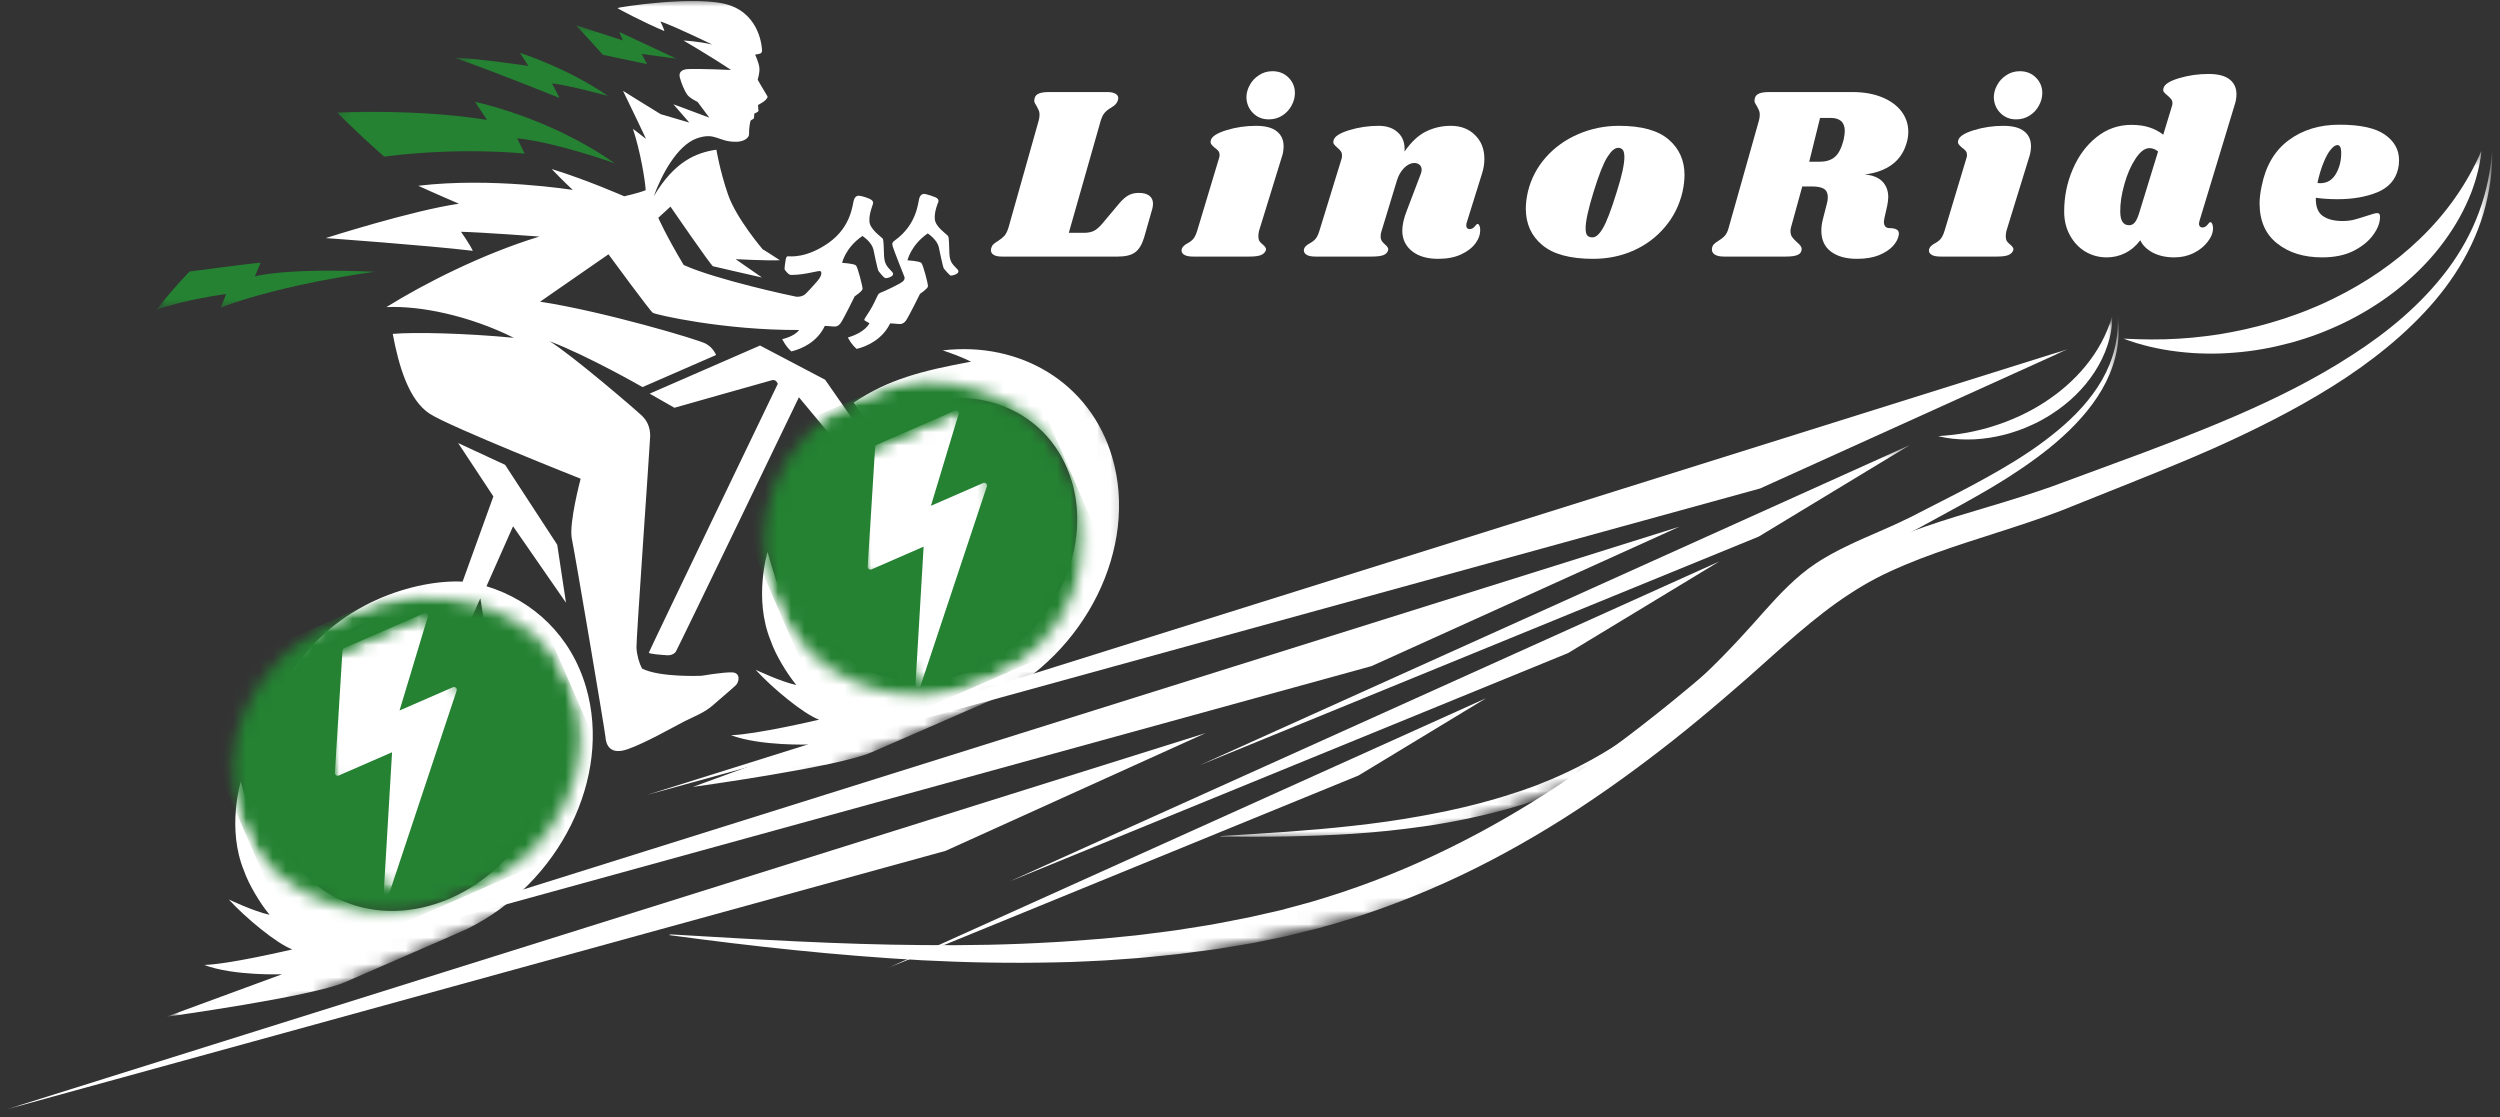 <svg xmlns="http://www.w3.org/2000/svg" width="188" height="84" viewBox="0 0 188 84" fill="none"><rect x="0" y="0" width="188" height="84" fill="#333333" stroke="none"/><mask id="mask0_2071_333" style="mask-type:luminance" maskUnits="userSpaceOnUse" x="11" y="1" width="41" height="23"><path d="M11.667 1.556H51.334V23.334H11.667V1.556Z" fill="white"></path></mask><g mask="url(#mask0_2071_333)"><mask id="mask1_2071_333" style="mask-type:luminance" maskUnits="userSpaceOnUse" x="-11" y="-10" width="101" height="90"><path d="M-10.491 23.802L65.435 -9.312L89.689 46.297L13.76 79.41L-10.491 23.802Z" fill="white"></path></mask><g mask="url(#mask1_2071_333)"><mask id="mask2_2071_333" style="mask-type:luminance" maskUnits="userSpaceOnUse" x="-11" y="-10" width="101" height="90"><path d="M65.444 -9.315L-10.485 23.799L13.769 79.407L89.698 46.294L65.444 -9.315Z" fill="white"></path></mask><g mask="url(#mask2_2071_333)"><path d="M19.168 20.785L19.6 19.755C18.691 19.824 14.258 20.417 14.258 20.417C14.258 20.417 12.998 21.693 11.767 23.303C13.772 22.544 17.008 22.109 17.008 22.109L16.61 23.124C21.356 21.322 28.168 20.438 28.168 20.438C21.277 20.131 19.168 20.785 19.168 20.785ZM46.221 12.277C46.221 12.277 41.84 10.704 38.892 10.4L39.455 11.554C39.455 11.554 34.836 11.02 28.887 11.776C26.366 9.546 25.375 8.464 25.375 8.464C25.375 8.464 31.333 8.164 36.623 9.017L35.73 7.665C35.751 7.674 41.271 8.79 46.221 12.277ZM42.07 7.368C42.07 7.368 37.717 5.593 34.159 4.329C35.97 4.399 39.737 4.958 39.737 4.958L39.096 3.974C39.096 3.974 42.599 5.071 45.716 7.213C45.716 7.213 42.718 6.395 41.514 6.271C41.672 6.547 42.07 7.368 42.07 7.368ZM45.343 4.123L43.322 1.902L46.846 3.044L46.567 2.403L50.869 4.411L48.262 4.056L48.654 4.822L45.343 4.123Z" fill="#248232"></path></g></g></g><mask id="mask3_2071_333" style="mask-type:luminance" maskUnits="userSpaceOnUse" x="12" y="0" width="73" height="78"><path d="M12.444 0H84.778V77.001H12.444V0Z" fill="white"></path></mask><g mask="url(#mask3_2071_333)"><mask id="mask4_2071_333" style="mask-type:luminance" maskUnits="userSpaceOnUse" x="-11" y="-10" width="101" height="90"><path d="M-10.491 23.802L65.434 -9.312L89.688 46.297L13.76 79.41L-10.491 23.802Z" fill="white"></path></mask><g mask="url(#mask4_2071_333)"><mask id="mask5_2071_333" style="mask-type:luminance" maskUnits="userSpaceOnUse" x="-11" y="-10" width="101" height="90"><path d="M65.443 -9.315L-10.485 23.799L13.769 79.407L89.697 46.294L65.443 -9.315Z" fill="white"></path></mask><g mask="url(#mask5_2071_333)"><path d="M45.531 55.42C45.57 55.998 45.865 56.806 47.196 56.341C48.523 55.876 50.501 54.746 51.422 54.269C52.348 53.807 52.98 53.588 53.63 53.017C54.281 52.446 55.08 51.775 55.335 51.529C55.593 51.282 55.709 50.581 55.049 50.562C54.39 50.541 52.749 50.818 52.749 50.818C52.749 50.818 49.653 50.963 48.283 50.277C48.074 49.888 47.9 49.314 47.861 48.7C47.84 48.077 48.882 33.305 48.891 32.84C48.906 32.394 48.806 31.768 48.28 31.27C47.758 30.768 42.991 26.685 41.338 25.664C44.203 26.749 48.317 29.109 48.317 29.109L53.849 26.697C53.849 26.697 53.649 26.153 53.078 25.846C52.519 25.533 45.33 23.407 40.615 22.687C43.452 20.721 45.758 19.123 45.758 19.123C45.758 19.123 48.882 23.388 49.094 23.525C49.31 23.662 54.378 24.838 60.093 24.816C59.719 25.324 58.823 25.503 58.823 25.503C58.823 25.503 59.084 26.059 59.513 26.427C60.309 26.235 61.46 25.713 62.025 24.509C62.025 24.509 62.396 24.519 62.596 24.546C62.8 24.573 63.013 24.576 63.216 24.297C63.42 24.017 64.273 22.285 64.273 22.285C64.273 22.285 64.866 21.891 64.866 21.717C64.869 21.547 64.51 20.113 64.371 19.964C64.228 19.815 63.328 19.767 63.328 19.767C63.328 19.767 63.559 18.634 64.857 17.743C65.431 18.141 65.622 18.536 65.677 18.743C65.72 18.934 65.987 20.292 66.069 20.39C66.151 20.49 66.467 20.906 66.582 20.912C66.692 20.943 67.385 20.776 67.087 20.444C66.789 20.113 66.525 19.943 66.482 19.272C66.455 18.597 66.458 18.078 66.379 17.941C66.291 17.825 65.431 17.26 65.382 16.671C65.337 16.078 65.628 15.434 65.653 15.31C65.674 15.185 65.641 15.064 65.404 14.957C65.164 14.851 64.857 14.757 64.693 14.732C64.519 14.69 64.322 14.72 64.213 15.036C64.1 15.352 64.046 17.023 62.323 18.254C60.609 19.46 59.376 19.269 59.282 19.272C59.206 19.269 59.133 19.281 59.09 19.49C59.048 19.7 58.984 20.207 59.002 20.256C59.023 20.305 59.273 20.654 59.452 20.672C59.625 20.672 60.105 20.675 60.755 20.545C61.408 20.414 61.63 20.353 61.706 20.399C61.782 20.441 61.849 20.681 61.472 21.131C61.077 21.59 60.697 21.988 60.548 22.128C60.391 22.255 60.175 22.328 59.901 22.316C59.637 22.276 53.846 21.031 51.413 19.928C50.07 17.683 49.502 16.379 49.502 16.379L50.419 15.538C50.419 15.538 53.463 19.973 53.618 20.022C53.773 20.068 57.298 20.867 57.298 20.867L55.32 19.49C55.32 19.49 57.708 19.615 58.647 19.569C57.972 19.117 57.346 18.74 57.346 18.74C57.346 18.74 55.347 16.394 54.748 14.626C54.141 12.882 53.873 11.257 53.873 11.257C52.361 11.476 50.714 12.135 49.161 14.766C49.76 13.107 50.926 10.953 52.376 10.415C53.834 9.896 53.974 10.695 55.414 10.661C55.885 10.646 56.353 10.406 56.331 10.051C56.313 9.695 56.413 9.097 56.456 9.057C56.514 9.015 56.705 8.929 56.699 8.875C56.696 8.82 56.726 8.538 56.726 8.538C56.726 8.538 57.039 8.422 57.036 8.328C57.033 8.231 57.003 7.899 57.003 7.899C57.003 7.899 57.31 7.729 57.44 7.632C57.571 7.538 57.756 7.343 57.714 7.246C57.671 7.149 57.249 6.49 56.979 5.998C57.097 5.524 57.176 5.223 57.039 4.782C56.9 4.327 56.784 4.111 56.784 4.111C56.784 4.111 57.015 4.065 57.103 4.047C57.191 4.029 57.304 3.98 57.304 3.807C57.307 3.634 57.185 1.161 54.837 0.386C52.464 -0.401 46.412 0.556 46.433 0.605C46.454 0.653 48.417 1.689 49.963 2.337C49.933 2.179 49.663 1.607 49.663 1.607C50.936 2.066 53.564 3.351 53.564 3.351C52.455 3.09 51.404 3.05 51.404 3.05C51.404 3.05 53.403 4.208 54.973 5.262C52.865 5.168 52.123 5.186 51.747 5.195C51.37 5.208 50.999 5.369 51.124 5.83C51.248 6.295 51.458 6.775 51.647 7.076C51.835 7.377 52.458 7.663 52.458 7.663L53.339 8.847L50.641 7.842L51.835 9.218L49.684 8.586C48.709 7.975 47.542 7.28 46.852 6.833C47.505 8.158 48.581 10.445 48.581 10.445C48.581 10.445 47.976 9.981 47.596 9.686C48.134 11.308 48.508 13.481 48.557 14.301C47.989 14.532 46.94 14.76 46.94 14.76C46.94 14.76 44.166 13.539 41.49 12.712C42.243 13.514 43.073 14.283 43.073 14.283C43.073 14.283 36.966 13.308 31.451 13.97C32.627 14.511 34.511 15.319 34.511 15.319C30.947 15.838 24.497 17.904 24.497 17.904C24.497 17.904 31.965 18.436 35.556 18.861C35.246 18.233 34.666 17.43 34.666 17.43C36.252 17.467 40.563 17.789 40.563 17.789C36.306 19.089 31.931 21.304 29.057 23.094C31.57 22.975 35.264 23.72 38.64 25.403C35.006 25.056 31.175 24.965 29.534 25.108C29.981 27.496 30.731 30.097 32.329 31.124C33.918 32.136 43.665 36 43.665 36C43.665 36 42.784 39.294 42.997 40.484C43.243 41.66 45.479 54.867 45.531 55.42ZM70.298 16.48C70.344 17.072 71.219 17.628 71.292 17.749C71.38 17.865 71.359 18.39 71.395 19.083C71.422 19.761 71.711 19.94 72 20.253C72.297 20.584 71.599 20.736 71.495 20.724C71.389 20.694 71.055 20.283 70.982 20.201C70.9 20.101 70.635 18.743 70.59 18.555C70.544 18.363 70.353 17.968 69.769 17.552C68.49 18.436 68.241 19.578 68.241 19.578C68.241 19.578 69.141 19.624 69.283 19.773C69.426 19.922 69.797 21.35 69.782 21.529C69.779 21.702 69.186 22.094 69.186 22.094C69.186 22.094 68.332 23.826 68.129 24.105C67.925 24.385 67.713 24.382 67.512 24.358C67.309 24.33 66.938 24.318 66.938 24.318C66.367 25.506 65.221 26.044 64.425 26.238C64.073 25.953 63.827 25.521 63.763 25.378C65.106 24.983 65.382 24.306 65.382 24.306C65.382 24.306 65.033 24.118 64.996 24.075C64.975 24.026 65.076 23.868 65.376 23.413C65.674 22.954 65.856 22.492 65.951 22.319C66.042 22.125 66.069 22.058 66.285 21.982C66.5 21.906 67.676 21.356 67.898 21.161C68.114 20.955 68.004 20.791 67.962 20.694C67.919 20.599 67.199 18.767 67.138 18.546C67.066 18.33 67.102 18.199 67.299 18.075C68.974 16.865 69.034 15.21 69.132 14.903C69.241 14.584 69.438 14.556 69.609 14.596C69.782 14.638 70.089 14.732 70.32 14.824C70.559 14.93 70.593 15.049 70.569 15.173C70.541 15.243 70.25 15.887 70.298 16.48ZM54.967 55.287C56.824 55.244 61.597 54.12 61.597 54.12C60.409 53.68 58.069 51.732 56.821 50.365C56.821 50.365 58.729 51.273 59.886 51.513C59.163 50.644 58.303 49.201 57.963 48.199C56.644 45.002 57.723 41.508 57.723 41.508C57.723 41.508 57.993 42.52 58.422 43.808C59.124 38.619 61.98 35.86 61.98 35.86C60.287 38.61 59.667 41.925 60.561 44.942C62.159 50.313 67.925 52.698 73.458 50.286C78.991 47.873 82.19 41.557 80.601 36.201C79.012 30.844 73.236 28.444 67.704 30.856C66.932 31.194 66.197 31.61 65.525 32.093L64.197 30.279C66.804 28.532 69.299 27.885 73.02 27.198C72.331 26.849 71.513 26.554 70.888 26.348C76.715 25.664 81.989 28.763 83.642 34.396C85.629 41.186 81.643 49.168 74.692 52.583C74.473 52.695 67.324 55.794 65.522 56.581C63.013 57.675 52.105 59.176 52.105 59.176L60.822 55.989C60.84 55.98 57.225 56.122 54.967 55.287ZM58.078 28.584C57.784 28.657 50.717 30.665 50.717 30.665L48.854 29.602L57.155 25.983L62.049 28.556L69.73 39.582C70.198 39.512 70.727 39.761 71 40.217C71.319 40.767 71.161 41.372 70.645 41.596C70.131 41.821 69.445 41.563 69.119 41.038C69.025 40.867 68.98 40.715 68.964 40.548L60.078 29.875C60.078 29.875 50.945 48.831 50.826 48.998C50.723 49.156 50.48 49.301 50.143 49.274C49.805 49.25 48.782 49.18 48.794 49.08C48.806 48.976 58.489 28.866 58.489 28.866C58.489 28.866 58.373 28.514 58.078 28.584ZM21.209 73.264C21.209 73.264 17.594 73.404 15.352 72.565C17.208 72.52 21.981 71.395 21.981 71.395C20.796 70.955 18.454 69.01 17.205 67.64C17.205 67.64 19.113 68.549 20.271 68.792C19.548 67.92 18.688 66.477 18.348 65.477C17.029 62.281 18.11 58.784 18.11 58.784C18.11 58.784 18.378 59.795 18.806 61.084C19.511 55.894 22.367 53.139 22.367 53.139C20.675 55.885 20.052 59.2 20.948 62.217C22.543 67.592 28.313 69.977 33.846 67.561C39.378 65.149 42.647 58.823 40.988 53.479C39.989 50.313 38.439 48.426 36.531 47.515L36.121 44.996L31.114 56.253C31.281 56.371 31.412 56.545 31.479 56.782C31.612 57.356 31.281 57.997 30.734 58.237C30.188 58.474 29.619 58.225 29.486 57.654C29.349 57.079 29.68 56.438 30.227 56.198C30.26 56.183 30.276 56.177 30.309 56.165L33.767 46.576C32.053 46.597 29.768 47.287 29.768 47.287C29.768 47.287 31.269 46.251 31.837 46.02C29.343 46.4 26.338 47.98 26.338 47.98C26.338 47.98 27.152 47.126 28.444 46.315C25.597 47.554 23.825 48.979 21.808 50.76C25.183 45.248 31.403 43.568 34.787 43.739L37.102 37.331L34.453 33.317L37.984 34.955L41.903 40.962L42.562 45.324L38.582 39.576L36.583 44.085C40.12 45.166 42.942 47.822 44.069 51.674C46.053 58.468 42.067 66.446 35.115 69.861C34.897 69.974 27.748 73.073 25.946 73.859C23.436 74.953 12.529 76.457 12.529 76.457L21.209 73.264Z" fill="white"></path></g></g></g><mask id="mask6_2071_333" style="mask-type:luminance" maskUnits="userSpaceOnUse" x="17" y="44" width="28" height="26"><path d="M17.111 44.334H44.334V69.223H17.111V44.334Z" fill="white"></path></mask><g mask="url(#mask6_2071_333)"><mask id="mask7_2071_333" style="mask-type:luminance" maskUnits="userSpaceOnUse" x="13" y="40" width="35" height="33"><path d="M13.62 51.583L38.342 40.8L47.542 61.898L22.82 72.68L13.62 51.583Z" fill="white"></path></mask><g mask="url(#mask7_2071_333)"><mask id="mask8_2071_333" style="mask-type:luminance" maskUnits="userSpaceOnUse" x="17" y="44" width="27" height="25"><path d="M25.943 46.208C19.138 49.176 15.68 56.304 18.22 62.132C20.76 67.956 28.337 70.274 35.143 67.306C41.952 64.337 45.409 57.206 42.869 51.382C40.326 45.555 32.749 43.24 25.943 46.208Z" fill="white"></path></mask><g mask="url(#mask8_2071_333)"><path d="M13.62 51.583L38.26 40.836L47.46 61.934L22.82 72.68L13.62 51.583Z" fill="#248232"></path></g></g></g><mask id="mask9_2071_333" style="mask-type:luminance" maskUnits="userSpaceOnUse" x="24" y="45" width="12" height="23"><path d="M24.889 45.89H35V67.668H24.889V45.89Z" fill="white"></path></mask><g mask="url(#mask9_2071_333)"><mask id="mask10_2071_333" style="mask-type:luminance" maskUnits="userSpaceOnUse" x="21" y="45" width="19" height="23"><path d="M21.526 50.638L32.22 45.975L39.448 62.551L28.754 67.215L21.526 50.638Z" fill="white"></path></mask><g mask="url(#mask10_2071_333)"><mask id="mask11_2071_333" style="mask-type:luminance" maskUnits="userSpaceOnUse" x="21" y="45" width="19" height="23"><path d="M21.526 50.638L32.22 45.975L39.448 62.551L28.754 67.215L21.526 50.638Z" fill="white"></path></mask><g mask="url(#mask11_2071_333)"><path d="M31.892 46.117L25.88 48.739C25.81 48.77 25.761 48.84 25.755 48.915L25.184 58.112C25.181 58.185 25.214 58.255 25.272 58.294C25.333 58.337 25.409 58.346 25.476 58.316L29.483 56.569L28.857 67.127C28.854 67.23 28.924 67.324 29.027 67.342C29.07 67.351 29.112 67.345 29.149 67.33C29.203 67.306 29.246 67.263 29.264 67.206L34.341 51.935C34.365 51.856 34.344 51.771 34.283 51.717C34.222 51.659 34.134 51.647 34.059 51.68L30.045 53.43L32.175 46.369C32.196 46.29 32.175 46.208 32.114 46.154C32.053 46.099 31.965 46.084 31.892 46.117Z" fill="white"></path></g></g></g><mask id="mask12_2071_333" style="mask-type:luminance" maskUnits="userSpaceOnUse" x="56" y="28" width="26" height="25"><path d="M56.778 28H81.668V52.89H56.778V28Z" fill="white"></path></mask><g mask="url(#mask12_2071_333)"><mask id="mask13_2071_333" style="mask-type:luminance" maskUnits="userSpaceOnUse" x="53" y="24" width="33" height="33"><path d="M53.664 34.639L75.986 24.904L85.353 46.385L63.034 56.119L53.664 34.639Z" fill="white"></path></mask><g mask="url(#mask13_2071_333)"><mask id="mask14_2071_333" style="mask-type:luminance" maskUnits="userSpaceOnUse" x="57" y="28" width="25" height="25"><path d="M64.787 29.787C58.644 32.466 55.764 39.448 58.349 45.379C60.935 51.309 68.014 53.947 74.157 51.267C80.3 48.59 83.184 41.608 80.595 35.678C78.01 29.744 70.93 27.107 64.787 29.787Z" fill="white"></path></mask><g mask="url(#mask14_2071_333)"><path d="M53.664 34.639L75.901 24.94L85.268 46.421L63.034 56.119L53.664 34.639Z" fill="#248232"></path></g></g></g><mask id="mask15_2071_333" style="mask-type:luminance" maskUnits="userSpaceOnUse" x="64" y="30" width="11" height="23"><path d="M64.556 30.334H74.667V52.111H64.556V30.334Z" fill="white"></path></mask><g mask="url(#mask15_2071_333)"><mask id="mask16_2071_333" style="mask-type:luminance" maskUnits="userSpaceOnUse" x="61" y="30" width="19" height="22"><path d="M61.667 35.304L72.362 30.64L79.593 47.217L68.898 51.88L61.667 35.304Z" fill="white"></path></mask><g mask="url(#mask16_2071_333)"><mask id="mask17_2071_333" style="mask-type:luminance" maskUnits="userSpaceOnUse" x="61" y="30" width="19" height="22"><path d="M61.667 35.304L72.362 30.64L79.593 47.217L68.898 51.88L61.667 35.304Z" fill="white"></path></mask><g mask="url(#mask17_2071_333)"><path d="M71.815 30.877L65.933 33.444C65.863 33.475 65.814 33.542 65.811 33.618L65.252 42.617C65.246 42.687 65.279 42.757 65.337 42.796C65.395 42.836 65.471 42.845 65.538 42.817L69.457 41.107L68.846 51.44C68.84 51.54 68.91 51.631 69.01 51.65C69.053 51.659 69.096 51.653 69.132 51.637C69.184 51.616 69.226 51.571 69.244 51.516L74.212 36.574C74.236 36.495 74.215 36.413 74.154 36.358C74.097 36.303 74.008 36.288 73.935 36.322L70.007 38.035L72.091 31.123C72.112 31.05 72.091 30.965 72.031 30.914C71.973 30.859 71.888 30.847 71.815 30.877Z" fill="white"></path></g></g></g><mask id="mask18_2071_333" style="mask-type:luminance" maskUnits="userSpaceOnUse" x="49" y="10" width="139" height="64"><path d="M49.778 10.889H187.447V73.112H49.778V10.889Z" fill="white"></path></mask><g mask="url(#mask18_2071_333)"><mask id="mask19_2071_333" style="mask-type:luminance" maskUnits="userSpaceOnUse" x="-6" y="11" width="202" height="82"><path d="M195.862 47.281L2.525 92.426L-5.94 56.177L187.395 11.029L195.862 47.281Z" fill="white"></path></mask><g mask="url(#mask19_2071_333)"><mask id="mask20_2071_333" style="mask-type:luminance" maskUnits="userSpaceOnUse" x="-6" y="11" width="202" height="82"><path d="M2.54 92.423L195.877 47.278L187.413 11.026L-5.925 56.174L2.54 92.423Z" fill="white"></path></mask><g mask="url(#mask20_2071_333)"><path d="M181.984 17.95C180.064 19.803 177.837 21.301 175.446 22.468C175.151 22.617 174.847 22.75 174.543 22.893C174.391 22.96 174.239 23.021 174.085 23.088C173.933 23.155 173.778 23.218 173.623 23.279C173.009 23.537 172.377 23.75 171.745 23.966C170.472 24.379 169.172 24.716 167.85 24.968C167.522 25.032 167.188 25.087 166.857 25.145C166.522 25.193 166.188 25.242 165.854 25.281C165.182 25.366 164.505 25.433 163.824 25.47C163.144 25.509 162.457 25.534 161.771 25.527C161.081 25.521 160.388 25.503 159.686 25.467C160.999 25.962 162.384 26.278 163.794 26.445C164.146 26.491 164.499 26.515 164.854 26.545C165.21 26.567 165.565 26.585 165.921 26.588C166.635 26.603 167.349 26.576 168.06 26.515C168.415 26.491 168.771 26.448 169.126 26.405C169.302 26.384 169.482 26.354 169.658 26.329C169.834 26.302 170.01 26.275 170.186 26.241C170.894 26.123 171.59 25.95 172.286 25.77C172.629 25.673 172.976 25.576 173.316 25.461L173.826 25.291L174.334 25.105C174.504 25.047 174.671 24.977 174.838 24.908C175.005 24.838 175.172 24.774 175.336 24.701C175.664 24.552 175.996 24.412 176.318 24.251C178.906 22.991 181.273 21.222 183.126 19.011C184.047 17.901 184.846 16.692 185.447 15.392C185.599 15.07 185.736 14.739 185.867 14.408L186.043 13.903C186.104 13.736 186.149 13.563 186.201 13.396C186.398 12.715 186.538 12.02 186.611 11.321C185.505 13.894 183.907 16.1 181.984 17.95ZM50.283 70.314L50.453 70.268C56.769 70.639 63.08 71.028 69.384 71.07C72.684 71.107 75.983 71.046 79.27 70.849C80.091 70.812 80.911 70.733 81.731 70.679C82.142 70.648 82.552 70.621 82.962 70.584L84.186 70.463L85.414 70.341C85.821 70.299 86.228 70.241 86.635 70.189C87.449 70.08 88.264 69.995 89.072 69.855L90.287 69.664C90.691 69.597 91.098 69.539 91.499 69.457C92.301 69.299 93.11 69.153 93.909 68.989L96.294 68.448C97.084 68.242 97.868 68.02 98.651 67.808C101.778 66.89 104.831 65.742 107.781 64.356C110.731 62.977 113.584 61.388 116.331 59.619C119.083 57.86 121.736 55.934 124.306 53.898C124.947 53.388 125.594 52.884 126.223 52.355C126.852 51.829 127.493 51.316 128.113 50.775C128.733 50.237 129.365 49.709 129.979 49.165L131.838 47.521C133.087 46.424 134.363 45.322 135.724 44.295C137.079 43.265 138.522 42.308 140.078 41.527L140.664 41.238L141.25 40.974C141.636 40.791 142.034 40.64 142.426 40.472C143.216 40.16 144.012 39.859 144.808 39.588C146.403 39.035 148.004 38.568 149.587 38.094C151.173 37.62 152.738 37.136 154.269 36.596L158.921 34.879C160.473 34.308 162.023 33.737 163.557 33.138C165.091 32.543 166.617 31.923 168.127 31.273C171.14 29.969 174.085 28.508 176.828 26.731C179.575 24.971 182.121 22.857 184.077 20.241C185.049 18.934 185.852 17.494 186.417 15.957C186.994 14.42 187.316 12.788 187.419 11.132C187.453 12.791 187.225 14.462 186.751 16.066C186.268 17.671 185.53 19.202 184.603 20.609C183.679 22.018 182.567 23.297 181.358 24.467C180.149 25.64 178.836 26.697 177.469 27.672C176.099 28.648 174.668 29.529 173.213 30.352C171.754 31.175 170.262 31.935 168.755 32.655C167.252 33.381 165.72 34.047 164.186 34.694C162.652 35.338 161.108 35.958 159.568 36.571L154.944 38.422C153.367 39.023 151.775 39.54 150.195 40.047C148.615 40.554 147.047 41.053 145.519 41.603C144.75 41.873 144 42.171 143.253 42.478C142.888 42.642 142.511 42.791 142.153 42.964L141.609 43.219L141.083 43.486C140.387 43.854 139.707 44.252 139.045 44.693C138.379 45.127 137.729 45.592 137.094 46.087C135.818 47.069 134.594 48.141 133.363 49.241L131.507 50.897C130.884 51.45 130.246 51.987 129.617 52.534C128.991 53.084 128.338 53.61 127.7 54.148C127.062 54.685 126.403 55.202 125.749 55.724C123.124 57.794 120.405 59.759 117.567 61.558C114.727 63.35 111.773 64.979 108.705 66.364C105.636 67.747 102.458 68.907 99.207 69.785C98.39 69.989 97.576 70.198 96.758 70.396L94.285 70.906C93.462 71.052 92.633 71.18 91.806 71.317C91.396 71.386 90.98 71.438 90.564 71.493L89.321 71.654C88.492 71.775 87.659 71.839 86.826 71.927C86.413 71.967 85.997 72.015 85.581 72.046L84.329 72.137L83.08 72.225C82.664 72.249 82.248 72.268 81.832 72.286C80.999 72.325 80.167 72.365 79.331 72.371C75.998 72.444 72.668 72.386 69.351 72.213C62.955 71.861 56.608 71.171 50.283 70.314Z" fill="white"></path></g></g></g><mask id="mask21_2071_333" style="mask-type:luminance" maskUnits="userSpaceOnUse" x="0" y="25" width="156" height="60"><path d="M0 25.667H155.557V84.001H0V25.667Z" fill="white"></path></mask><g mask="url(#mask21_2071_333)"><mask id="mask22_2071_333" style="mask-type:luminance" maskUnits="userSpaceOnUse" x="-6" y="11" width="202" height="82"><path d="M195.862 47.281L2.525 92.426L-5.94 56.177L187.395 11.029L195.862 47.281Z" fill="white"></path></mask><g mask="url(#mask22_2071_333)"><mask id="mask23_2071_333" style="mask-type:luminance" maskUnits="userSpaceOnUse" x="-6" y="11" width="202" height="82"><path d="M2.54 92.423L195.877 47.278L187.413 11.026L-5.925 56.174L2.54 92.423Z" fill="white"></path></mask><g mask="url(#mask23_2071_333)"><path d="M50.152 69.752L50.322 69.706L71.103 63.985L90.654 55.132L0.443 83.439L50.152 69.752ZM126.293 39.607L103.136 50.092L19.454 73.13L126.293 39.607ZM155.518 26.248L132.36 36.733L48.675 59.771L155.518 26.248Z" fill="white"></path></g></g></g><mask id="mask24_2071_333" style="mask-type:luminance" maskUnits="userSpaceOnUse" x="91" y="23" width="69" height="41"><path d="M91.001 23.334H159.446V63.001H91.001V23.334Z" fill="white"></path></mask><g mask="url(#mask24_2071_333)"><mask id="mask25_2071_333" style="mask-type:luminance" maskUnits="userSpaceOnUse" x="61" y="23" width="105" height="55"><path d="M165.881 41.864L68.223 77.399L61.506 58.935L159.164 23.4L165.881 41.864Z" fill="white"></path></mask><g mask="url(#mask25_2071_333)"><mask id="mask26_2071_333" style="mask-type:luminance" maskUnits="userSpaceOnUse" x="61" y="23" width="105" height="55"><path d="M68.336 77.356L165.994 41.824L159.276 23.361L61.618 58.893L68.336 77.356Z" fill="white"></path></mask><g mask="url(#mask26_2071_333)"><path d="M156.848 27.505C155.967 28.587 154.904 29.504 153.737 30.258C153.591 30.355 153.443 30.443 153.294 30.534C153.221 30.58 153.145 30.622 153.069 30.665C152.993 30.71 152.917 30.753 152.841 30.793C152.537 30.966 152.221 31.118 151.908 31.267C151.273 31.561 150.62 31.82 149.949 32.029C149.781 32.084 149.611 32.132 149.444 32.184C149.274 32.23 149.104 32.275 148.931 32.318C148.587 32.403 148.241 32.479 147.889 32.543C147.539 32.606 147.184 32.661 146.828 32.701C146.47 32.74 146.108 32.773 145.744 32.798C146.455 32.974 147.193 33.05 147.934 33.05C148.12 33.053 148.305 33.044 148.493 33.038C148.679 33.026 148.864 33.014 149.049 32.992C149.42 32.956 149.788 32.898 150.155 32.822C150.337 32.786 150.52 32.74 150.702 32.697C150.79 32.676 150.881 32.649 150.972 32.625C151.061 32.6 151.152 32.573 151.24 32.546C151.601 32.442 151.951 32.309 152.3 32.172C152.473 32.099 152.647 32.026 152.817 31.944L153.072 31.826L153.324 31.698C153.409 31.655 153.491 31.61 153.573 31.564C153.655 31.519 153.737 31.473 153.819 31.424C153.98 31.327 154.141 31.236 154.299 31.13C155.566 30.316 156.684 29.249 157.508 27.985C157.915 27.353 158.255 26.673 158.486 25.962C158.547 25.786 158.595 25.603 158.644 25.424L158.705 25.151C158.726 25.062 158.738 24.968 158.753 24.877C158.814 24.512 158.841 24.142 158.835 23.777C158.425 25.181 157.733 26.427 156.848 27.505ZM91.742 62.904L91.83 62.87C95.13 62.667 98.429 62.475 101.708 62.105C103.421 61.919 105.132 61.679 106.824 61.372C107.249 61.303 107.669 61.211 108.091 61.132C108.304 61.09 108.513 61.05 108.726 61.008L109.355 60.865L109.984 60.725C110.19 60.68 110.4 60.622 110.607 60.573C111.023 60.464 111.442 60.37 111.852 60.245L112.469 60.072C112.676 60.011 112.882 59.956 113.086 59.887C113.493 59.756 113.903 59.631 114.31 59.495L115.513 59.066C115.908 58.908 116.303 58.744 116.698 58.586C118.263 57.915 119.776 57.128 121.222 56.226C122.668 55.326 124.048 54.321 125.363 53.233C126.685 52.148 127.94 50.982 129.146 49.766C129.45 49.459 129.753 49.159 130.045 48.846C130.34 48.533 130.641 48.226 130.929 47.907C131.218 47.588 131.513 47.275 131.798 46.953L132.661 45.984C133.241 45.337 133.834 44.686 134.475 44.067C135.116 43.45 135.806 42.86 136.565 42.359L136.851 42.174L137.136 42.001C137.328 41.882 137.525 41.776 137.717 41.666C138.109 41.454 138.501 41.247 138.899 41.059C139.692 40.67 140.494 40.33 141.287 39.983C142.08 39.64 142.86 39.291 143.623 38.914L145.932 37.732C146.701 37.34 147.469 36.945 148.229 36.541C148.989 36.134 149.742 35.718 150.486 35.286C151.969 34.423 153.406 33.481 154.719 32.388C156.037 31.3 157.225 30.045 158.076 28.566C158.501 27.824 158.826 27.028 159.027 26.193C159.23 25.36 159.294 24.494 159.246 23.628C159.364 24.485 159.352 25.366 159.206 26.232C159.054 27.095 158.766 27.934 158.374 28.724C157.982 29.514 157.483 30.246 156.93 30.929C156.374 31.613 155.761 32.245 155.111 32.834C154.46 33.427 153.774 33.974 153.069 34.49C152.361 35.01 151.635 35.499 150.9 35.967C150.161 36.435 149.411 36.878 148.654 37.306C147.898 37.738 147.135 38.157 146.373 38.57L144.088 39.819C143.307 40.229 142.511 40.6 141.724 40.959C140.934 41.32 140.153 41.678 139.394 42.058C139.011 42.247 138.64 42.447 138.273 42.654C138.09 42.763 137.905 42.864 137.732 42.976L137.465 43.143L137.209 43.313C136.869 43.547 136.541 43.796 136.225 44.067C135.906 44.334 135.599 44.617 135.298 44.911C134.697 45.501 134.129 46.136 133.56 46.783L132.698 47.758C132.409 48.083 132.111 48.402 131.819 48.727C131.528 49.049 131.224 49.362 130.923 49.681C130.628 50.003 130.319 50.31 130.012 50.623C128.778 51.863 127.487 53.051 126.126 54.163C124.765 55.269 123.334 56.298 121.827 57.21C120.32 58.118 118.743 58.92 117.108 59.577C116.698 59.735 116.288 59.896 115.875 60.048L114.623 60.467C114.204 60.595 113.785 60.71 113.362 60.835C113.153 60.898 112.94 60.95 112.727 61.002L112.092 61.166C111.67 61.278 111.242 61.363 110.816 61.461C110.604 61.509 110.391 61.561 110.175 61.603L109.531 61.728L108.89 61.849C108.674 61.889 108.459 61.922 108.246 61.959C107.814 62.032 107.386 62.105 106.952 62.159C105.226 62.405 103.494 62.585 101.759 62.7C98.42 62.916 95.078 62.952 91.742 62.904Z" fill="white"></path></g></g></g><mask id="mask27_2071_333" style="mask-type:luminance" maskUnits="userSpaceOnUse" x="66" y="33" width="78" height="41"><path d="M66.112 33.445H143.891V73.112H66.112V33.445Z" fill="white"></path></mask><g mask="url(#mask27_2071_333)"><mask id="mask28_2071_333" style="mask-type:luminance" maskUnits="userSpaceOnUse" x="61" y="23" width="105" height="55"><path d="M165.881 41.864L68.223 77.399L61.506 58.935L159.164 23.4L165.881 41.864Z" fill="white"></path></mask><g mask="url(#mask28_2071_333)"><mask id="mask29_2071_333" style="mask-type:luminance" maskUnits="userSpaceOnUse" x="61" y="23" width="105" height="55"><path d="M68.336 77.356L165.994 41.824L159.276 23.361L61.618 58.893L68.336 77.356Z" fill="white"></path></mask><g mask="url(#mask29_2071_333)"><path d="M91.639 62.621L91.727 62.584L102.157 58.319L111.755 52.504L66.689 72.826L91.639 62.621ZM129.289 42.222L117.92 49.11L75.913 66.288L129.289 42.222ZM143.626 33.463L132.257 40.351L90.25 57.532L143.626 33.463Z" fill="white"></path></g></g></g><path d="M85.648 14.506C85.995 14.506 86.259 14.579 86.438 14.725C86.614 14.864 86.706 15.062 86.706 15.32C86.706 15.435 86.687 15.557 86.657 15.685L86.037 17.86C85.873 18.395 85.648 18.768 85.356 18.978C85.065 19.191 84.633 19.294 84.068 19.294H75.343C75.075 19.294 74.875 19.255 74.735 19.172C74.589 19.084 74.516 18.963 74.516 18.808C74.516 18.735 74.537 18.656 74.577 18.565C74.61 18.468 74.671 18.389 74.759 18.322C74.85 18.249 74.942 18.185 75.039 18.127C75.239 18 75.403 17.869 75.525 17.738C75.646 17.611 75.75 17.398 75.841 17.107L78.101 9.098C78.15 8.937 78.174 8.779 78.174 8.624C78.174 8.496 78.153 8.387 78.113 8.296C78.071 8.198 78.016 8.086 77.943 7.955C77.828 7.794 77.773 7.664 77.773 7.566C77.773 7.536 77.785 7.466 77.81 7.36C77.858 7.208 77.962 7.099 78.126 7.032C78.296 6.959 78.554 6.922 78.903 6.922H83.266C83.534 6.922 83.734 6.965 83.874 7.044C84.02 7.126 84.093 7.238 84.093 7.384C84.093 7.451 84.071 7.53 84.032 7.627C83.998 7.709 83.947 7.785 83.874 7.858C83.807 7.925 83.746 7.974 83.692 8.004C83.634 8.037 83.594 8.065 83.57 8.089C83.367 8.204 83.206 8.329 83.084 8.466C82.962 8.596 82.856 8.806 82.768 9.098L80.374 17.508H81.528C81.811 17.508 82.054 17.459 82.257 17.362C82.458 17.265 82.674 17.079 82.902 16.803L84.178 15.284C84.412 15.01 84.639 14.81 84.858 14.688C85.077 14.566 85.338 14.506 85.648 14.506Z" fill="white"></path><path d="M94.448 9.463C95.159 9.463 95.681 9.602 96.016 9.876C96.356 10.143 96.526 10.517 96.526 10.994C96.526 11.28 96.481 11.55 96.392 11.808L94.679 17.362C94.645 17.508 94.63 17.639 94.63 17.751C94.63 17.915 94.658 18.043 94.715 18.14C94.779 18.231 94.867 18.319 94.983 18.407C95.071 18.489 95.132 18.559 95.165 18.614C95.204 18.672 95.214 18.744 95.189 18.833C95.123 18.997 94.998 19.112 94.813 19.185C94.624 19.258 94.342 19.294 93.962 19.294H89.721C89.398 19.294 89.162 19.243 89.016 19.136C88.87 19.033 88.821 18.893 88.87 18.723C88.918 18.571 89.049 18.438 89.259 18.322C89.447 18.225 89.599 18.113 89.721 17.982C89.842 17.845 89.945 17.626 90.037 17.326L91.653 11.954C91.692 11.842 91.714 11.747 91.714 11.675C91.714 11.538 91.68 11.428 91.616 11.346C91.549 11.267 91.458 11.185 91.337 11.103C91.215 11 91.13 10.909 91.082 10.836C91.033 10.763 91.024 10.666 91.057 10.544C91.13 10.262 91.519 10.009 92.224 9.791C92.935 9.572 93.676 9.463 94.448 9.463ZM95.688 5.355C96.174 5.355 96.575 5.513 96.891 5.829C97.213 6.145 97.377 6.534 97.377 6.996C97.377 7.321 97.292 7.637 97.122 7.944C96.958 8.253 96.724 8.503 96.417 8.697C96.116 8.885 95.779 8.977 95.408 8.977C94.937 8.977 94.545 8.819 94.229 8.503C93.913 8.187 93.746 7.795 93.731 7.324C93.731 7.017 93.81 6.713 93.974 6.412C94.135 6.105 94.366 5.853 94.667 5.659C94.965 5.458 95.305 5.355 95.688 5.355Z" fill="white"></path><path d="M110.3 16.73C110.276 16.779 110.264 16.851 110.264 16.949C110.264 17.04 110.282 17.107 110.324 17.155C110.373 17.204 110.434 17.228 110.507 17.228C110.659 17.228 110.789 17.164 110.896 17.034C110.999 16.906 111.069 16.839 111.102 16.839C111.166 16.839 111.215 16.882 111.248 16.961C111.288 17.043 111.309 17.14 111.309 17.252C111.324 17.611 111.206 17.957 110.956 18.298C110.704 18.638 110.34 18.917 109.863 19.136C109.392 19.355 108.82 19.464 108.149 19.464C107.329 19.464 106.679 19.276 106.192 18.893C105.712 18.513 105.466 18.012 105.451 17.386C105.451 16.924 105.564 16.411 105.791 15.843L106.812 13.157C106.876 13.005 106.909 12.874 106.909 12.768C106.909 12.607 106.855 12.482 106.751 12.391C106.645 12.303 106.514 12.258 106.363 12.258C106.095 12.258 105.834 12.385 105.585 12.634C105.342 12.886 105.162 13.199 105.05 13.57L103.896 17.362C103.847 17.502 103.823 17.629 103.823 17.751C103.823 17.896 103.85 18.018 103.908 18.115C103.971 18.206 104.06 18.304 104.175 18.407C104.263 18.48 104.324 18.55 104.357 18.614C104.397 18.671 104.406 18.744 104.382 18.832C104.333 18.996 104.215 19.112 104.029 19.185C103.841 19.258 103.549 19.294 103.154 19.294H98.913C98.591 19.294 98.36 19.242 98.22 19.136C98.074 19.033 98.023 18.893 98.062 18.723C98.111 18.571 98.241 18.437 98.451 18.322C98.639 18.225 98.791 18.112 98.913 17.982C99.034 17.845 99.138 17.626 99.229 17.325L100.882 11.954C100.906 11.89 100.918 11.805 100.918 11.698C100.918 11.562 100.888 11.456 100.833 11.383C100.784 11.304 100.693 11.209 100.566 11.103C100.444 11 100.359 10.909 100.31 10.836C100.262 10.763 100.253 10.665 100.286 10.544C100.359 10.261 100.748 10.009 101.453 9.791C102.164 9.572 102.905 9.462 103.677 9.462C104.29 9.462 104.777 9.633 105.135 9.973C105.5 10.313 105.661 10.787 105.621 11.395C106.132 10.665 106.669 10.164 107.238 9.888C107.812 9.605 108.432 9.462 109.097 9.462C109.85 9.462 110.458 9.693 110.92 10.155C111.388 10.611 111.625 11.206 111.625 11.942C111.625 12.324 111.564 12.701 111.442 13.072L110.3 16.73Z" fill="white"></path><path d="M121.753 9.462C123.437 9.462 124.676 9.803 125.472 10.483C126.274 11.164 126.675 12.057 126.675 13.157C126.675 13.531 126.627 13.947 126.53 14.409C126.293 15.423 125.852 16.311 125.205 17.07C124.564 17.833 123.774 18.425 122.835 18.845C121.902 19.258 120.891 19.464 119.797 19.464C118.077 19.464 116.807 19.121 115.981 18.431C115.154 17.745 114.741 16.827 114.741 15.685C114.741 15.305 114.793 14.88 114.899 14.409C115.133 13.445 115.58 12.592 116.236 11.844C116.898 11.091 117.71 10.508 118.667 10.094C119.63 9.675 120.66 9.462 121.753 9.462ZM121.693 11.115C121.431 11.115 121.158 11.352 120.866 11.82C120.575 12.282 120.228 13.157 119.833 14.445C119.435 15.733 119.238 16.639 119.238 17.155C119.238 17.432 119.28 17.617 119.371 17.714C119.46 17.805 119.578 17.848 119.724 17.848C119.982 17.872 120.25 17.65 120.526 17.18C120.809 16.712 121.161 15.791 121.583 14.421C121.963 13.224 122.154 12.352 122.154 11.808C122.154 11.55 122.112 11.37 122.033 11.273C121.951 11.17 121.839 11.115 121.693 11.115Z" fill="white"></path><path d="M143.394 10.69C143.2 11.413 142.826 11.975 142.276 12.379C141.732 12.777 141.049 13.023 140.222 13.12C140.812 13.169 141.255 13.345 141.547 13.643C141.845 13.944 141.997 14.336 141.997 14.822C141.997 15.001 141.966 15.229 141.912 15.502L141.705 16.414C141.681 16.535 141.669 16.62 141.669 16.669C141.669 16.833 141.705 16.955 141.778 17.034C141.851 17.116 141.954 17.155 142.094 17.155C142.352 17.155 142.538 17.198 142.653 17.277C142.775 17.35 142.817 17.483 142.787 17.678C142.738 17.963 142.586 18.243 142.337 18.516C142.085 18.784 141.732 19.012 141.28 19.197C140.833 19.373 140.286 19.464 139.639 19.464C138.819 19.464 138.169 19.282 137.682 18.917C137.202 18.553 136.965 18.027 136.965 17.337C136.965 17.079 137.002 16.803 137.075 16.511L137.379 15.32C137.427 15.159 137.452 14.992 137.452 14.822C137.452 14.53 137.354 14.323 137.16 14.202C136.965 14.08 136.656 14.02 136.236 14.02H135.531L134.681 17.107C134.656 17.179 134.644 17.274 134.644 17.386C134.644 17.556 134.684 17.702 134.766 17.823C134.854 17.945 134.975 18.076 135.13 18.212C135.243 18.304 135.328 18.389 135.386 18.468C135.449 18.55 135.483 18.635 135.483 18.723C135.483 18.936 135.38 19.084 135.179 19.172C134.985 19.255 134.693 19.294 134.304 19.294H129.649C129.324 19.294 129.084 19.239 128.92 19.124C128.759 19.002 128.701 18.838 128.75 18.626C128.774 18.513 128.823 18.425 128.896 18.358C128.963 18.285 129.063 18.209 129.2 18.127C129.409 18 129.577 17.869 129.698 17.738C129.826 17.602 129.929 17.392 130.002 17.107L132.262 9.098C132.311 8.937 132.335 8.779 132.335 8.624C132.335 8.496 132.314 8.387 132.274 8.296C132.232 8.198 132.177 8.086 132.104 7.955C131.989 7.794 131.934 7.664 131.934 7.566C131.934 7.536 131.946 7.466 131.971 7.36C132.019 7.208 132.123 7.099 132.287 7.032C132.457 6.959 132.715 6.922 133.064 6.922H139.287C140.143 6.922 140.891 7.053 141.523 7.311C142.161 7.573 142.653 7.928 142.993 8.381C143.334 8.836 143.504 9.347 143.504 9.912C143.504 10.173 143.467 10.431 143.394 10.69ZM138.643 10.508C138.697 10.225 138.728 10.006 138.728 9.851C138.728 9.195 138.369 8.867 137.658 8.867H136.868L136.054 12.16H136.832C137.318 12.16 137.698 12.045 137.974 11.808C138.257 11.574 138.479 11.139 138.643 10.508Z" fill="white"></path><path d="M150.652 9.463C151.363 9.463 151.885 9.602 152.219 9.876C152.56 10.143 152.73 10.517 152.73 10.994C152.73 11.28 152.684 11.55 152.596 11.808L150.883 17.362C150.849 17.508 150.834 17.639 150.834 17.751C150.834 17.915 150.861 18.043 150.919 18.14C150.983 18.231 151.071 18.319 151.186 18.407C151.274 18.489 151.335 18.559 151.369 18.614C151.408 18.672 151.417 18.744 151.393 18.833C151.326 18.997 151.202 19.112 151.016 19.185C150.828 19.258 150.545 19.294 150.165 19.294H145.924C145.602 19.294 145.365 19.243 145.219 19.136C145.073 19.033 145.025 18.893 145.073 18.723C145.122 18.571 145.253 18.438 145.462 18.322C145.651 18.225 145.803 18.113 145.924 17.982C146.046 17.845 146.149 17.626 146.24 17.326L147.856 11.954C147.896 11.842 147.917 11.747 147.917 11.675C147.917 11.538 147.884 11.428 147.82 11.346C147.753 11.267 147.662 11.185 147.54 11.103C147.419 11 147.334 10.909 147.285 10.836C147.237 10.763 147.228 10.666 147.261 10.544C147.334 10.262 147.723 10.009 148.428 9.791C149.139 9.572 149.88 9.463 150.652 9.463ZM151.891 5.355C152.377 5.355 152.778 5.513 153.094 5.829C153.416 6.145 153.58 6.534 153.58 6.996C153.58 7.321 153.495 7.637 153.325 7.944C153.161 8.253 152.927 8.503 152.62 8.697C152.32 8.885 151.982 8.977 151.612 8.977C151.141 8.977 150.749 8.819 150.433 8.503C150.117 8.187 149.95 7.795 149.935 7.324C149.935 7.017 150.014 6.713 150.178 6.412C150.339 6.105 150.57 5.853 150.87 5.659C151.168 5.458 151.508 5.355 151.891 5.355Z" fill="white"></path><path d="M165.398 16.621C165.374 16.718 165.362 16.788 165.362 16.827C165.362 16.909 165.386 16.979 165.435 17.034C165.483 17.082 165.544 17.107 165.617 17.107C165.763 17.107 165.887 17.043 165.994 16.912C166.097 16.776 166.17 16.706 166.212 16.706C166.276 16.706 166.325 16.751 166.358 16.839C166.398 16.931 166.419 17.031 166.419 17.143C166.425 17.477 166.297 17.818 166.03 18.164C165.769 18.514 165.416 18.802 164.973 19.027C164.526 19.246 164.04 19.355 163.514 19.355C162.898 19.355 162.36 19.24 161.898 19.003C161.442 18.76 161.126 18.45 160.95 18.067C160.616 18.504 160.233 18.829 159.796 19.039C159.364 19.252 158.908 19.355 158.422 19.355C157.854 19.355 157.322 19.215 156.83 18.93C156.344 18.638 155.955 18.231 155.664 17.702C155.372 17.177 155.226 16.581 155.226 15.916C155.226 14.792 155.439 13.728 155.87 12.732C156.299 11.729 156.894 10.921 157.657 10.313C158.425 9.7 159.3 9.39 160.282 9.39C160.816 9.39 161.269 9.457 161.643 9.584C162.023 9.706 162.366 9.888 162.676 10.131L163.308 8.053C163.347 7.94 163.369 7.846 163.369 7.773C163.369 7.637 163.332 7.527 163.259 7.445C163.192 7.357 163.104 7.269 162.992 7.178C162.87 7.081 162.779 6.996 162.724 6.923C162.667 6.85 162.658 6.749 162.7 6.619C162.773 6.336 163.162 6.09 163.867 5.878C164.572 5.668 165.307 5.562 166.079 5.562C166.799 5.562 167.33 5.701 167.671 5.975C168.011 6.242 168.181 6.613 168.181 7.081C168.181 7.357 168.136 7.624 168.047 7.883L165.398 16.621ZM162.287 11.395C162.092 11.225 161.877 11.14 161.643 11.14C161.284 11.14 160.932 11.407 160.586 11.942C160.236 12.47 159.957 13.115 159.747 13.874C159.534 14.628 159.434 15.308 159.443 15.916C159.443 16.596 159.665 16.937 160.112 16.937C160.273 16.937 160.409 16.873 160.525 16.742C160.637 16.615 160.743 16.399 160.841 16.098L162.287 11.395Z" fill="white"></path><path d="M175.925 9.377C177.505 9.377 178.647 9.63 179.352 10.131C180.057 10.626 180.409 11.267 180.409 12.051C180.409 12.288 180.385 12.501 180.336 12.695C180.148 13.515 179.632 14.102 178.781 14.457C177.93 14.807 176.928 14.98 175.779 14.98C175.196 14.98 174.652 14.944 174.151 14.871C174.132 15.521 174.303 15.973 174.661 16.232C175.026 16.493 175.527 16.621 176.168 16.621C176.466 16.621 176.751 16.59 177.019 16.523C177.292 16.45 177.642 16.347 178.064 16.207C178.41 16.086 178.647 16.025 178.769 16.025C178.905 16.025 178.975 16.107 178.975 16.268C178.991 16.7 178.829 17.152 178.489 17.629C178.155 18.109 177.663 18.516 177.007 18.857C176.35 19.191 175.554 19.355 174.625 19.355C173.254 19.355 172.127 19.009 171.246 18.31C170.362 17.614 169.921 16.605 169.921 15.284C169.921 14.913 169.973 14.479 170.079 13.983C170.386 12.461 171.064 11.316 172.109 10.544C173.154 9.766 174.424 9.377 175.925 9.377ZM174.272 13.752C174.321 13.771 174.388 13.777 174.479 13.777C174.995 13.777 175.393 13.54 175.67 13.06C175.943 12.574 176.074 12.033 176.059 11.431C176.049 11.085 175.952 10.909 175.767 10.909C175.627 10.909 175.466 11.018 175.281 11.237C175.092 11.456 174.91 11.784 174.734 12.221C174.555 12.653 174.4 13.163 174.272 13.752Z" fill="white"></path></svg>